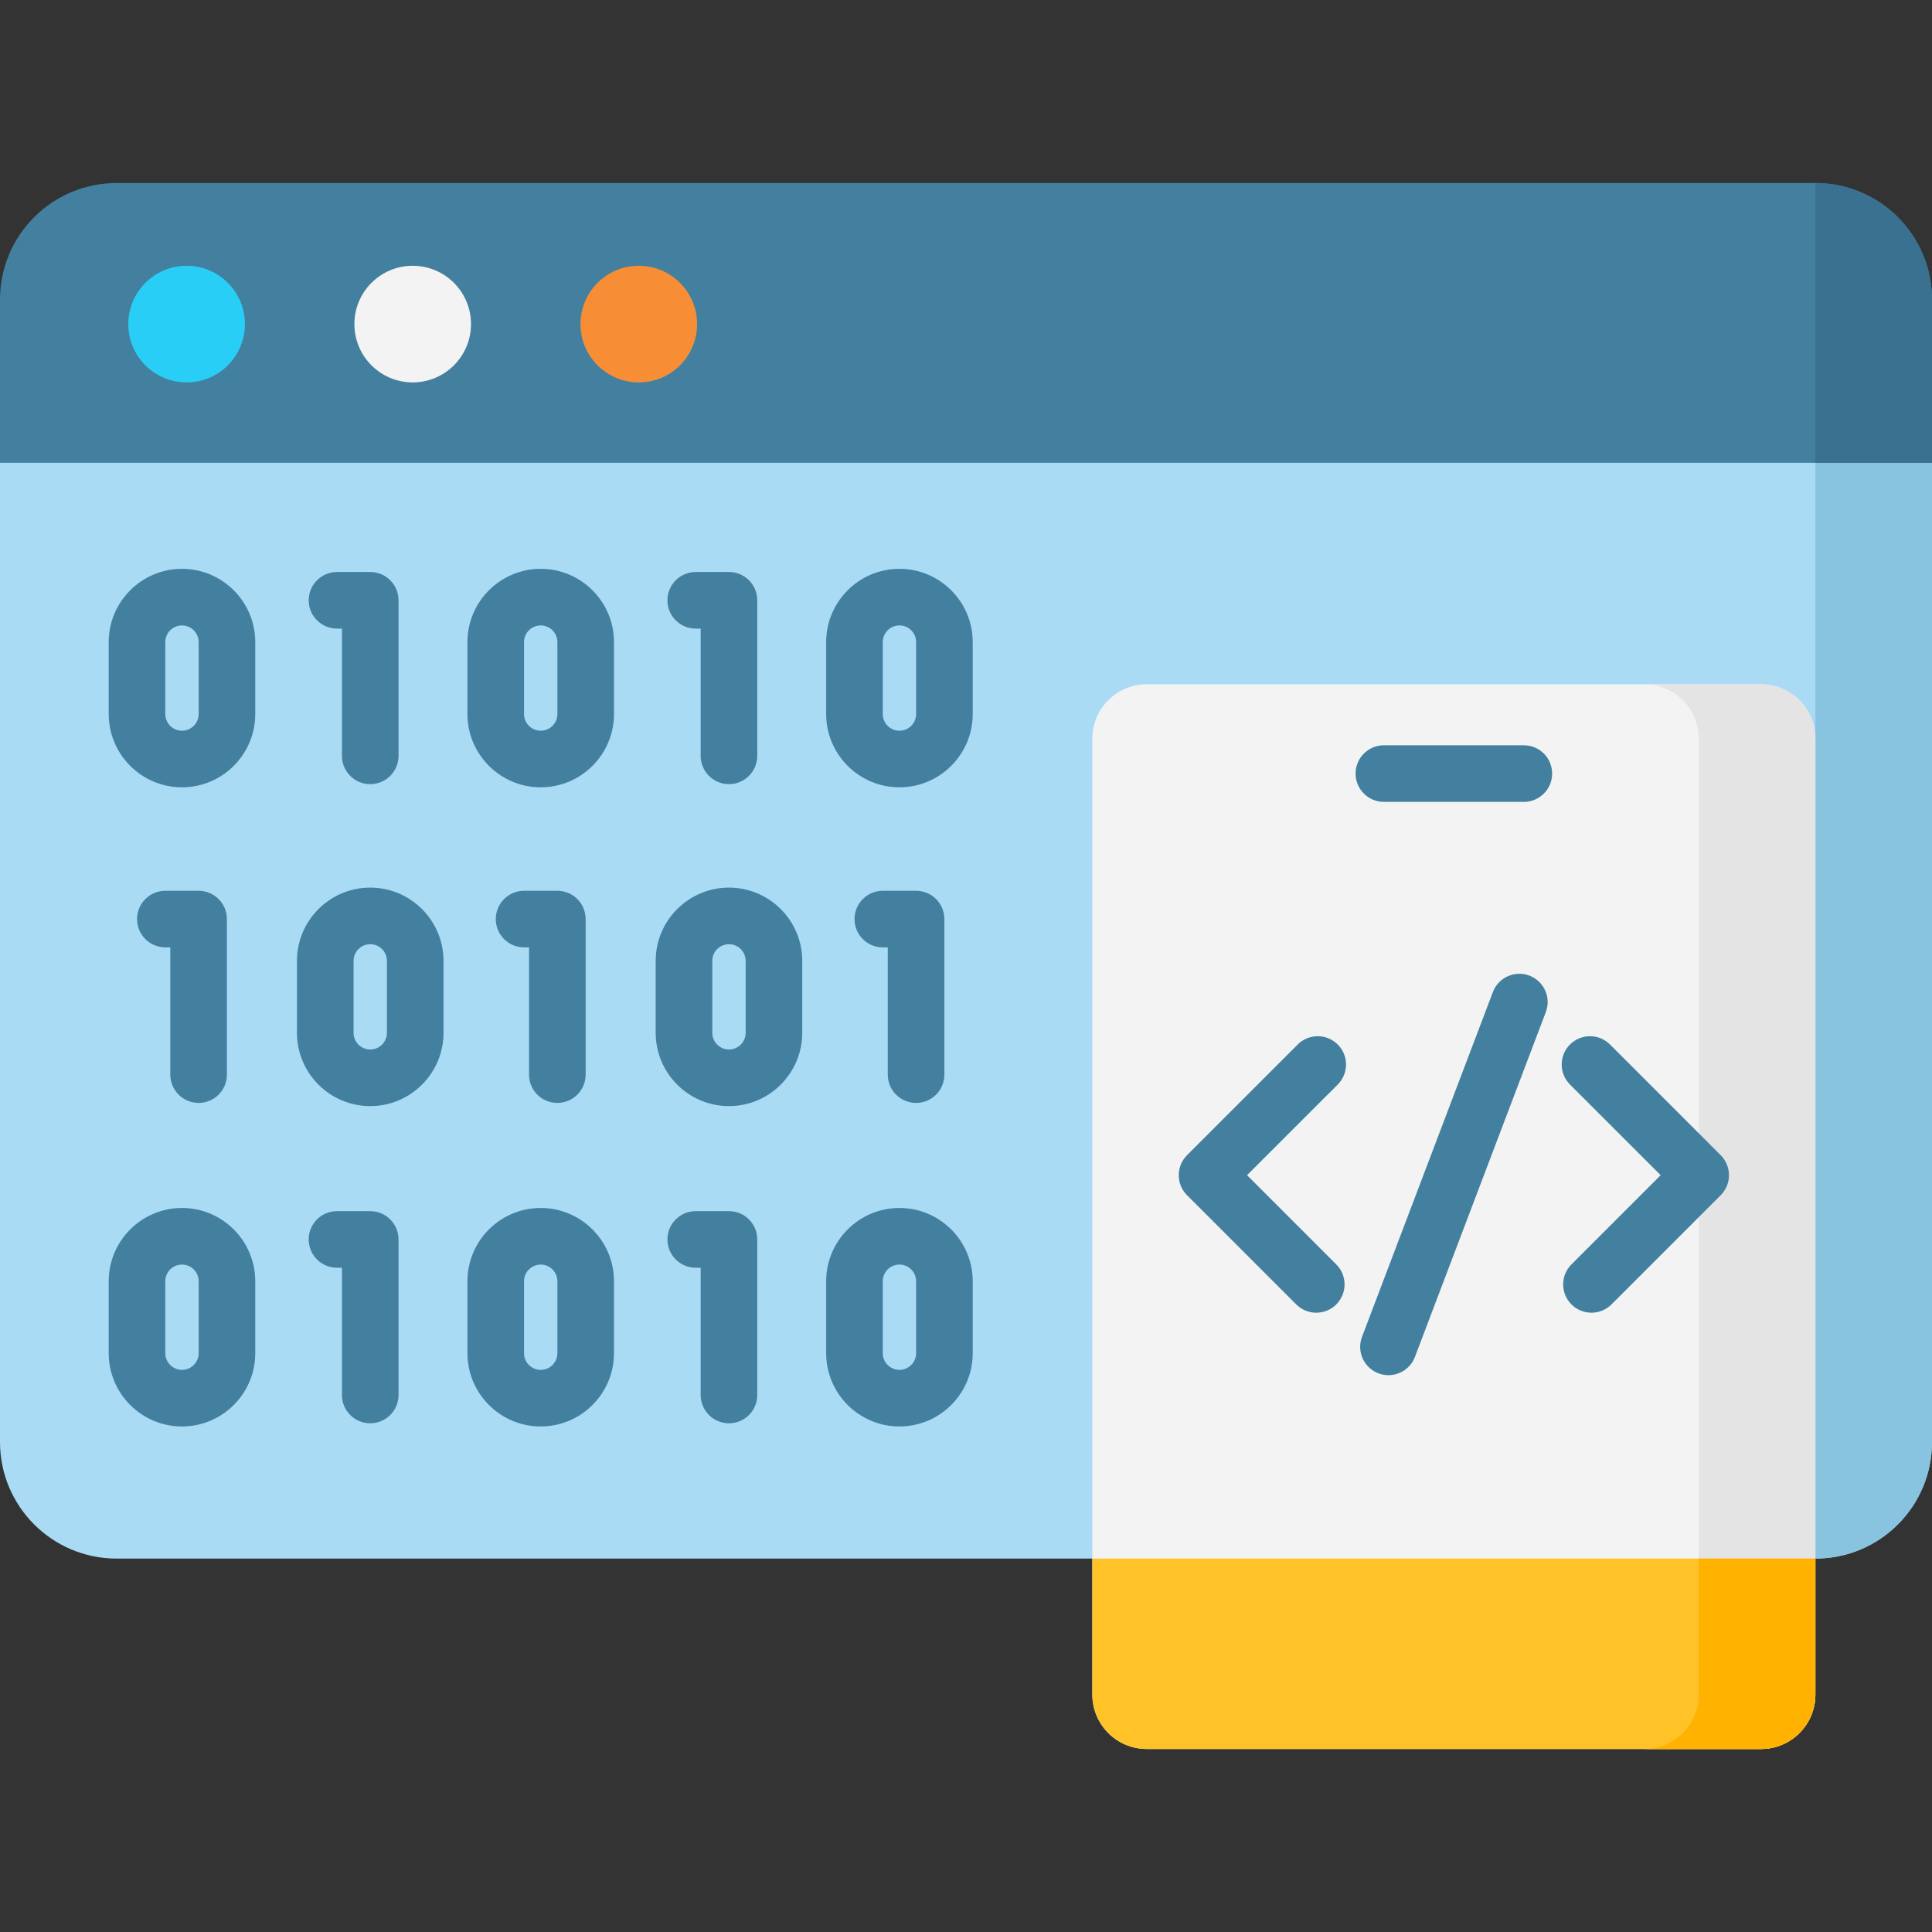 <?xml version="1.0" encoding="UTF-8"?> <svg xmlns="http://www.w3.org/2000/svg" id="Layer_1" height="512" viewBox="0 0 512 512" width="512"><rect x="0" y="0" width="512" height="512" fill="#333333" stroke="none"/> <g> <path d="m481.101 413.041h-450.202c-17.065 0-30.899-13.834-30.899-30.899v-270.12h512v270.119c0 17.066-13.834 30.9-30.899 30.9z" fill="#a9dbf5"></path> <path d="m481.095 112.022v301.019c17.069 0 30.905-13.831 30.905-30.893v-270.126z" fill="#88c3e0"></path> <path d="m466.675 463.5h-162.774c-7.964 0-14.42-6.456-14.42-14.42v-253.319c0-7.964 6.456-14.42 14.42-14.42h162.774c7.964 0 14.42 6.456 14.42 14.42v253.319c0 7.964-6.456 14.42-14.42 14.42z" fill="#f3f3f3"></path> <path d="m466.672 181.341h-30.905c7.965 0 14.423 6.455 14.423 14.417v253.325c0 7.962-6.457 14.417-14.423 14.417h30.905c7.965 0 14.423-6.455 14.423-14.417v-253.325c0-7.962-6.458-14.417-14.423-14.417z" fill="#e4e4e4"></path> <path d="m466.675 463.5h-162.774c-7.964 0-14.42-6.456-14.42-14.42v-36.039h191.614v36.039c0 7.964-6.456 14.42-14.42 14.42z" fill="#ffc328"></path> <path d="m450.189 413.041v36.042c0 7.962-6.457 14.417-14.423 14.417h30.905c7.965 0 14.423-6.455 14.423-14.417v-36.042z" fill="#ffb200"></path> <g fill="#43809f"> <path d="m403.831 197.506h-37.087c-4.143 0-7.5 3.357-7.5 7.5s3.357 7.5 7.5 7.5h37.087c4.143 0 7.5-3.357 7.5-7.5s-3.357-7.5-7.5-7.5z"></path> <g> <path d="m354.514 276.804c-2.93-2.928-7.678-2.928-10.607 0l-29.332 29.332c-1.406 1.407-2.196 3.314-2.196 5.304s.79 3.896 2.197 5.304l28.944 28.943c1.464 1.464 3.384 2.196 5.303 2.196s3.839-.732 5.304-2.197c2.929-2.929 2.929-7.677-.001-10.606l-23.641-23.64 24.029-24.028c2.928-2.931 2.928-7.679 0-10.608z"></path> <path d="m456.001 306.136-29.332-29.332c-2.93-2.928-7.678-2.928-10.607 0-2.929 2.93-2.929 7.678 0 10.607l24.029 24.028-23.641 23.64c-2.929 2.93-2.929 7.678 0 10.607 1.465 1.464 3.385 2.196 5.304 2.196s3.839-.732 5.304-2.196l28.943-28.943c2.929-2.93 2.929-7.678 0-10.607z"></path> <path d="m405.306 258.547c-3.871-1.473-8.203.477-9.673 4.351l-34.684 91.373c-1.47 3.872.478 8.203 4.351 9.673.876.333 1.775.49 2.66.49 3.025 0 5.875-1.844 7.013-4.841l34.684-91.373c1.469-3.872-.478-8.203-4.351-9.673z"></path> </g> <g> <path d="m89.306 166.585h1.311v33.723c0 4.143 3.358 7.5 7.5 7.5s7.5-3.357 7.5-7.5v-41.223c0-4.143-3.358-7.5-7.5-7.5h-8.811c-4.142 0-7.5 3.357-7.5 7.5s3.358 7.5 7.5 7.5z"></path> <path d="m52.632 292.287c4.142 0 7.5-3.357 7.5-7.5v-41.222c0-4.143-3.358-7.5-7.5-7.5h-8.811c-4.142 0-7.5 3.357-7.5 7.5s3.358 7.5 7.5 7.5h1.311v33.722c0 4.143 3.358 7.5 7.5 7.5z"></path> <path d="m48.227 150.744c-10.708 0-19.42 8.712-19.42 19.42v19.064c0 10.708 8.712 19.42 19.42 19.42s19.42-8.712 19.42-19.42v-19.064c0-10.708-8.712-19.42-19.42-19.42zm4.42 38.485c0 2.438-1.983 4.42-4.42 4.42s-4.42-1.982-4.42-4.42v-19.064c0-2.438 1.983-4.42 4.42-4.42s4.42 1.982 4.42 4.42z"></path> <path d="m98.117 235.224c-10.708 0-19.42 8.712-19.42 19.421v19.063c0 10.709 8.712 19.421 19.42 19.421s19.42-8.712 19.42-19.421v-19.063c0-10.709-8.712-19.421-19.42-19.421zm4.42 38.484c0 2.438-1.983 4.421-4.42 4.421s-4.42-1.983-4.42-4.421v-19.063c0-2.438 1.983-4.421 4.42-4.421s4.42 1.983 4.42 4.421z"></path> <path d="m147.699 292.287c4.142 0 7.5-3.357 7.5-7.5v-41.222c0-4.143-3.358-7.5-7.5-7.5h-8.811c-4.142 0-7.5 3.357-7.5 7.5s3.358 7.5 7.5 7.5h1.311v33.722c0 4.143 3.358 7.5 7.5 7.5z"></path> <path d="m242.766 292.287c4.142 0 7.5-3.357 7.5-7.5v-41.222c0-4.143-3.358-7.5-7.5-7.5h-8.811c-4.142 0-7.5 3.357-7.5 7.5s3.358 7.5 7.5 7.5h1.311v33.722c0 4.143 3.358 7.5 7.5 7.5z"></path> <path d="m193.184 235.224c-10.708 0-19.42 8.712-19.42 19.421v19.063c0 10.709 8.712 19.421 19.42 19.421s19.42-8.712 19.42-19.421v-19.063c0-10.709-8.711-19.421-19.42-19.421zm4.42 38.484c0 2.438-1.983 4.421-4.42 4.421s-4.42-1.983-4.42-4.421v-19.063c0-2.438 1.983-4.421 4.42-4.421s4.42 1.983 4.42 4.421z"></path> <path d="m184.373 166.585h1.311v33.723c0 4.143 3.358 7.5 7.5 7.5s7.5-3.357 7.5-7.5v-41.223c0-4.143-3.358-7.5-7.5-7.5h-8.811c-4.142 0-7.5 3.357-7.5 7.5s3.358 7.5 7.5 7.5z"></path> <path d="m143.293 150.744c-10.708 0-19.42 8.712-19.42 19.42v19.064c0 10.708 8.712 19.42 19.42 19.42s19.42-8.712 19.42-19.42v-19.064c.001-10.708-8.711-19.42-19.42-19.42zm4.421 38.485c0 2.438-1.983 4.42-4.42 4.42s-4.42-1.982-4.42-4.42v-19.064c0-2.438 1.983-4.42 4.42-4.42s4.42 1.982 4.42 4.42z"></path> <path d="m238.361 150.744c-10.708 0-19.42 8.712-19.42 19.42v19.064c0 10.708 8.712 19.42 19.42 19.42s19.42-8.712 19.42-19.42v-19.064c0-10.708-8.712-19.42-19.42-19.42zm4.42 38.485c0 2.438-1.983 4.42-4.42 4.42s-4.42-1.982-4.42-4.42v-19.064c0-2.438 1.983-4.42 4.42-4.42s4.42 1.982 4.42 4.42z"></path> <path d="m98.117 320.965h-8.811c-4.142 0-7.5 3.357-7.5 7.5s3.358 7.5 7.5 7.5h1.311v33.723c0 4.143 3.358 7.5 7.5 7.5s7.5-3.357 7.5-7.5v-41.223c0-4.143-3.358-7.5-7.5-7.5z"></path> <path d="m48.227 320.124c-10.708 0-19.42 8.712-19.42 19.42v19.064c0 10.708 8.712 19.42 19.42 19.42s19.42-8.712 19.42-19.42v-19.064c0-10.708-8.712-19.42-19.42-19.42zm4.42 38.484c0 2.438-1.983 4.42-4.42 4.42s-4.42-1.982-4.42-4.42v-19.064c0-2.438 1.983-4.42 4.42-4.42s4.42 1.982 4.42 4.42z"></path> <path d="m193.184 320.965h-8.811c-4.142 0-7.5 3.357-7.5 7.5s3.358 7.5 7.5 7.5h1.311v33.723c0 4.143 3.358 7.5 7.5 7.5s7.5-3.357 7.5-7.5v-41.223c0-4.143-3.358-7.5-7.5-7.5z"></path> <path d="m143.293 320.124c-10.708 0-19.42 8.712-19.42 19.42v19.064c0 10.708 8.712 19.42 19.42 19.42s19.42-8.712 19.42-19.42v-19.064c.001-10.708-8.711-19.42-19.42-19.42zm4.421 38.484c0 2.438-1.983 4.42-4.42 4.42s-4.42-1.982-4.42-4.42v-19.064c0-2.438 1.983-4.42 4.42-4.42s4.42 1.982 4.42 4.42z"></path> <path d="m238.361 320.124c-10.708 0-19.42 8.712-19.42 19.42v19.064c0 10.708 8.712 19.42 19.42 19.42s19.42-8.712 19.42-19.42v-19.064c0-10.708-8.712-19.42-19.42-19.42zm4.42 38.484c0 2.438-1.983 4.42-4.42 4.42s-4.42-1.982-4.42-4.42v-19.064c0-2.438 1.983-4.42 4.42-4.42s4.42 1.982 4.42 4.42z"></path> </g> <path d="m512 122.644h-512v-43.245c0-17.065 13.834-30.899 30.899-30.899h450.201c17.066 0 30.9 13.834 30.9 30.899z"></path> </g> <path d="m481.095 48.5v74.144h30.905v-43.251c0-17.062-13.837-30.893-30.905-30.893z" fill="#3a7190"></path> <circle cx="49.455" cy="85.887" fill="#29cef6" r="15.453"></circle> <circle cx="109.37" cy="85.887" fill="#f3f3f3" r="15.453"></circle> <circle cx="169.285" cy="85.887" fill="#f78e36" r="15.453"></circle> </g> </svg> 